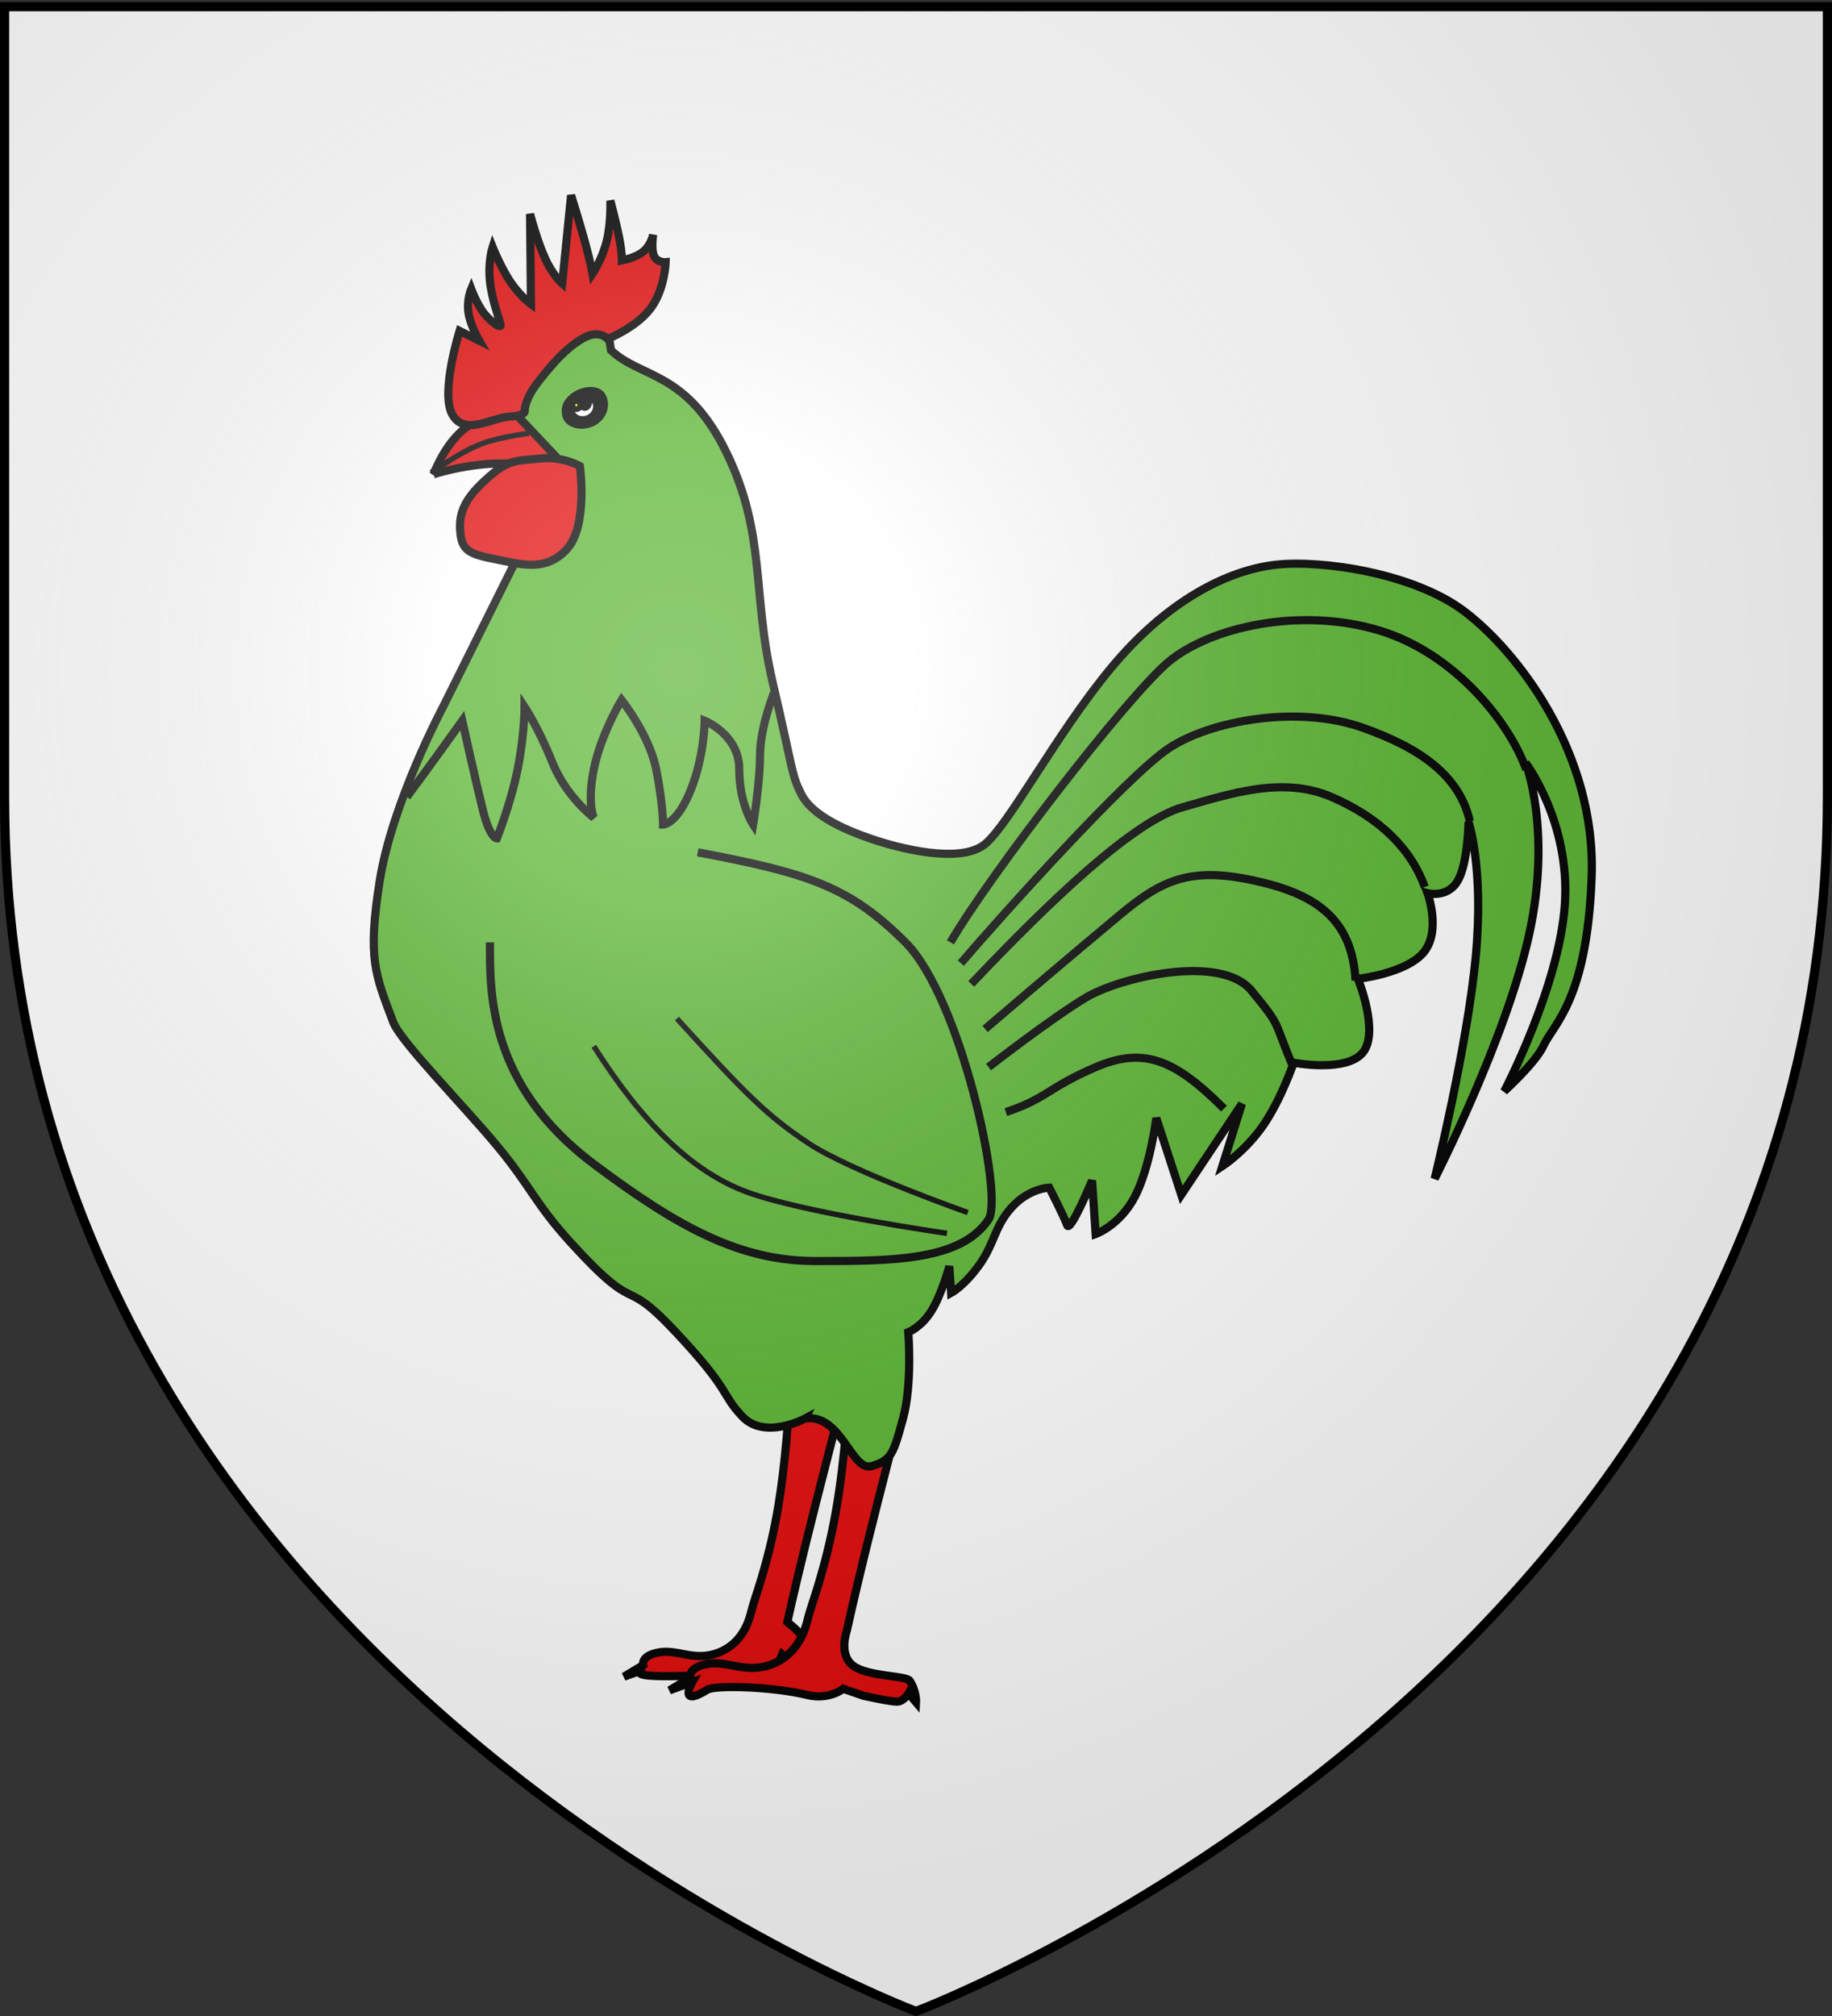 <svg xmlns="http://www.w3.org/2000/svg" xmlns:xlink="http://www.w3.org/1999/xlink" width="600" height="660" version="1.0"><rect width="100%" height="100%" fill="#333333" stroke="none"/><defs><linearGradient id="b"><stop offset="0" style="stop-color:white;stop-opacity:.314"/><stop offset=".19" style="stop-color:white;stop-opacity:.251"/><stop offset=".6" style="stop-color:#6b6b6b;stop-opacity:.125"/><stop offset="1" style="stop-color:black;stop-opacity:.125"/></linearGradient><linearGradient id="a"><stop offset="0" style="stop-color:#fd0000;stop-opacity:1"/><stop offset=".5" style="stop-color:#e77275;stop-opacity:.659"/><stop offset="1" style="stop-color:black;stop-opacity:.323"/></linearGradient><radialGradient xlink:href="#b" id="c" cx="221.445" cy="226.331" r="300" fx="221.445" fy="226.331" gradientTransform="matrix(1.353 0 0 1.349 -77.63 -85.747)" gradientUnits="userSpaceOnUse"/></defs><g style="display:inline"><path d="M300 658.5s298.5-112.32 298.5-397.772V2.176H1.5v258.552C1.5 546.18 300 658.5 300 658.5z" style="fill:#fff;fill-opacity:1;fill-rule:evenodd;stroke:none;stroke-width:1px;stroke-linecap:butt;stroke-linejoin:miter;stroke-opacity:1"/></g><g style="display:inline"><g style="fill:#ff0;stroke:#000;stroke-width:4.22;stroke-opacity:1;display:inline"><path d="M296.279 749.252c0 .903-9.55 37.148-15.942 63.166-6.392 26.019-9.626 40.908-9.626 40.908s6.918 5.34 10.227 10.528c3.309 5.189 3.008 10.227 3.008 10.227l-3.61-4.211s-2.33 3.835-5.414 3.91c-3.083.075-6.918-3.61-6.918-3.61l-3.91 9.024s-43.089 2.482-59.858 2.106c-16.769-.376-7.219-3.61-7.219-3.61l-10.828 3.91 9.926-6.015s-1.429-4.963 8.422-6.618c9.851-1.654 18.424 5.114 30.982 0 12.558-5.113 15.64-17.145 16.844-22.258 1.203-5.114 8.121-22.484 12.934-49.03 4.813-26.544 6.317-57.15 6.317-57.15l24.665 8.723z" style="fill:#e20909;fill-opacity:1;fill-rule:evenodd;stroke:#000;stroke-width:4.22;stroke-linecap:butt;stroke-linejoin:miter;stroke-miterlimit:4;stroke-dasharray:none;stroke-opacity:1" transform="matrix(.633 0 0 .633 86.5 -9.136)"/><path d="M329.192 745.056c0 .98-10.363 40.308-17.298 68.539-6.935 28.232-10.444 44.387-10.444 44.387s-4.388 12.209 3.32 17.95c7.7 5.734 27.492 4.998 29.286 7.812 3.59 5.63 3.264 11.096 3.264 11.096l-3.917-4.569s-2.529 4.161-5.874 4.243c-3.346.082-17.365-3.02-17.365-3.02l-10.517-3.651s-7.35 6.012-18.68 3.22c-17.625-4.346-47.681-5.195-51.646-2.728-15.452 9.616-7.833-3.916-7.833-3.916l-11.75 4.242 10.77-6.527s-1.55-5.385 9.14-7.18c10.688-1.795 19.99 5.548 33.616 0 13.626-5.549 16.972-18.604 18.277-24.152 1.306-5.549 8.812-24.397 14.034-53.2 5.222-28.802 6.854-62.01 6.854-62.01l26.763 9.464z" style="fill:#e20909;fill-opacity:1;fill-rule:evenodd;stroke:#000;stroke-width:4.22;stroke-linecap:butt;stroke-linejoin:miter;stroke-miterlimit:4;stroke-dasharray:none;stroke-opacity:1" transform="matrix(.633 0 0 .633 86.5 -9.136)"/><path d="M279.973 748.04s-20.911 11.271-32.499-.947c-11.432-12.055-5.299-12.61-34.444-43.68-29.144-31.072-17.82-6.223-54.393-46.337-18.287-20.057-20.781-29.196-38.246-50.196-17.465-21-49.9-53.863-53.653-63.924-9.064-24.298-13.386-32.195-6.924-72.928 6.462-40.733 32.771-90.005 32.771-90.005l47.08-94.62-13.385-69.235 49.849-42.003 3.35 21.398c15.352 14.705 38.892 10.32 59.662 52.784 20.77 42.464 13.155 72.696 24.002 119.084 10.846 46.387 9.55 47.257 14.77 57.695 5.308 10.616 21.084 17.95 36.002 23.079 14.77 5.077 46.387 13.154 59.08 2.769 12.541-10.261 36.694-56.657 65.08-90.928 28.99-35 60.41-50.753 85.39-53.542 23.953-2.674 71.312 4.385 97.39 24.002 27.277 20.518 68.427 73.158 66.004 137.546-2.404 63.882-19.617 75.696-24.925 87.236-4.014 8.728-20.308 23.54-20.308 23.54s28.617-54.465 31.386-96.93c2.77-42.463-20.309-72.926-20.309-72.926s13.616 34.848 1.846 88.62c-11.77 53.772-48.925 126.469-48.925 126.469s16.847-68.312 21.232-114.468c4.384-46.157-3.693-70.158-3.693-70.158s-.23 21.232-5.539 30.463c-5.308 9.231-15.693 6.462-15.693 6.462s7.154 19.386-1.846 30.463c-9 11.078-34.156 13.847-34.156 13.847s11.078 27.002 2.77 37.849c-8.309 10.846-36.003 5.538-36.003 5.538s-6.462 18.924-15.693 32.31c-9.231 13.385-21.232 21.232-21.232 21.232l10.155-32.31-31.387 47.08-12.924-39.695s-3.23 25.617-11.077 40.618c-7.847 15-20.309 19.386-20.309 19.386l-1.846-27.694s-11.421 27.586-12.924 23.078c-1.385-4.154-9.231-19.386-9.231-19.386s-10.386.231-19.386 10.155c-9 9.923-8.77 18.462-16.616 29.54-7.847 11.077-14.77 14.77-14.77 14.77l-.924-13.847s-3.923 14.54-9.23 23.078c-5.309 8.54-12.002 11.078-12.002 11.078s2.193 26.77-2.769 44.772c-4.962 18-5.77 21.347-16.155 24.463-10.385 3.115-15.623-27.2-34.403-24.645z" style="fill:#5ab532;fill-opacity:1;fill-rule:evenodd;stroke:#000;stroke-width:4.22;stroke-linecap:butt;stroke-linejoin:miter;stroke-miterlimit:4;stroke-dasharray:none;stroke-opacity:1" transform="matrix(.633 0 0 .633 86.5 -9.136)"/><path d="M87.674 259.736s4.912-13.871 14.735-22.52c9.823-8.65 24.558-12.076 24.558-12.076l30.225 31.985s-20.024-3.59-37.404-2.938c-17.38.653-32.114 5.549-32.114 5.549z" style="fill:#e20909;fill-opacity:1;fill-rule:evenodd;stroke:#000;stroke-width:4.22;stroke-linecap:butt;stroke-linejoin:miter;stroke-miterlimit:4;stroke-dasharray:none;stroke-opacity:1" transform="matrix(.633 0 0 .633 86.5 -9.136)"/><g style="fill:#ff0;stroke:#000;stroke-width:3.265;stroke-opacity:1"><path d="M251.607 232.362c0 4.042-3.6 7.322-8.036 7.322-4.435 0-9.126-3.43-8.035-7.322.778-2.775 2.408-4.228 5.834-5.012 4.324-.989 10.237.97 10.237 5.012z" style="fill:#ff0;fill-opacity:1;stroke:#000;stroke-width:3.265;stroke-miterlimit:4;stroke-opacity:1" transform="matrix(.737 -.355 .355 .737 -70.667 48.08)"/><path d="M251.607 232.362c0 4.044-3.598 7.322-8.036 7.322s-8.035-3.278-8.035-7.322c0-4.043 3.597-7.321 8.035-7.321 4.438 0 8.036 3.278 8.036 7.321z" style="fill:#fff;fill-opacity:1;stroke:#000;stroke-width:4.74;stroke-miterlimit:4;stroke-dasharray:none;stroke-opacity:1" transform="matrix(.508 -.244 .244 .508 10.7 74.768)"/><path d="M251.607 232.362c0 4.044-3.598 7.322-8.036 7.322s-8.035-3.278-8.035-7.322c0-4.043 3.597-7.321 8.035-7.321 4.438 0 8.036 3.278 8.036 7.321z" style="fill:#ff0;fill-opacity:1;stroke:#000;stroke-width:21.556;stroke-miterlimit:4;stroke-dasharray:none;stroke-opacity:1" transform="matrix(.124 0 0 .124 158.55 103.811)"/><path d="M251.607 232.362c0 4.044-3.598 7.322-8.036 7.322s-8.035-3.278-8.035-7.322c0-4.043 3.597-7.321 8.035-7.321 4.438 0 8.036 3.278 8.036 7.321z" style="fill:#ff0;fill-opacity:1;stroke:#000;stroke-width:15.607;stroke-miterlimit:4;stroke-dasharray:none;stroke-opacity:1" transform="matrix(.151 0 0 .194 154.757 86.492)"/></g><path d="M163.393 255.493s4.325 31.087-6.854 43.081c-11.178 11.995-24.07 7.589-37.86 4.896-13.789-2.693-16.808-4.977-17.297-15.666-.49-10.689 4.977-18.032 15.34-27.09 10.362-9.056 14.442-7.832 26.11-9.138 11.667-1.305 20.561 3.917 20.561 3.917zM126.981 229.884c-9.347.577-23.078 10.155-29.54-.923-6.462-11.077 3.692-43.387 3.692-43.387l10.155 5.077s-4.5-7.615-5.539-14.308c-1.039-6.693 1.385-12.462 1.385-12.462s3.115 8.308 6.923 12.923c3.808 4.616 8.77 7.847 8.308 5.54-.461-2.309-4.5-12.578-5.538-22.617-1.039-10.04 1.384-17.54 1.384-17.54s4.27 10.616 9.232 18.001c4.961 7.385 10.616 11.54 10.616 11.54l-.462-46.619s3.692 14.078 7.847 23.078c4.154 9.001 8.77 12.924 8.77 12.924l4.615-45.695s4.616 14.77 7.385 24.925c2.77 10.154 3.692 15.693 3.692 15.693s5.078-7.616 7.386-17.078c2.307-9.462 1.846-20.77 1.846-20.77s3.115 11.654 4.615 19.385c1.5 7.732 1.385 11.54 1.385 11.54s7.039-1.27 11.078-4.616c4.038-3.346 5.077-8.77 5.077-8.77s-1.154 7.5.461 11.078c1.616 3.577 6 3.23 6 3.23s-.345 14.078-7.846 24.002c-7.5 9.924-22.155 15.693-22.155 15.693s-4.5-5.423-13.385 0c-8.885 5.424-14.77 12.463-22.155 21.694-7.385 9.231-7.385 15.231-7.385 15.231s1.5 2.654-7.847 3.231z" style="fill:#e20909;fill-opacity:1;fill-rule:evenodd;stroke:#000;stroke-width:4.22;stroke-linecap:butt;stroke-linejoin:miter;stroke-miterlimit:4;stroke-dasharray:none;stroke-opacity:1" transform="matrix(.633 0 0 .633 86.5 -9.136)"/></g><path d="M117.22 236.988c7.645-10.193 20.386-28.03 20.386-28.03s5.097 22.934 7.645 33.127c2.548 10.193 5.096 10.193 5.096 10.193s5.097-12.741 7.645-25.483c2.549-12.74 2.549-22.934 2.549-22.934s5.096 7.645 10.193 20.386c5.096 12.741 15.29 20.386 15.29 20.386s-2.55-5.096 0-17.838c2.547-12.74 10.192-25.482 10.192-25.482s10.193 12.741 12.742 25.482c2.548 12.742 2.548 20.386 2.548 20.386s5.096 0 10.193-12.74c5.096-12.742 5.096-25.483 5.096-25.483s12.742 5.096 12.742 17.837c0 12.742 5.096 20.386 5.096 20.386s2.548-15.29 2.548-25.482c0-10.193 5.097-22.935 5.097-22.935" style="fill:none;fill-rule:evenodd;stroke:#000;stroke-width:3;stroke-linecap:butt;stroke-linejoin:miter;stroke-opacity:1;display:inline" transform="matrix(.89 0 0 .89 28.925 49.97)"/><path d="M224.247 257.375c40.772 7.644 56.062 12.74 76.448 33.127 20.386 20.386 36.233 93.45 30.58 101.93-10.194 15.29-35.677 15.29-63.707 15.29-28.031 0-50.966-12.741-81.545-35.676-39.16-29.37-38.224-63.706-38.224-81.544" style="fill:#5ab532;fill-rule:evenodd;stroke:#000;stroke-width:3;stroke-linecap:butt;stroke-linejoin:miter;stroke-opacity:1;display:inline" transform="matrix(.89 0 0 .89 28.925 49.97)"/><path d="M529.138 226.95c-6.371-17.838-26.631-42.825-53.887-51.12-29.305-8.919-62.432-1.274-77.722 11.467-15.29 12.742-66.255 78.996-80.27 103.205" style="fill:none;fill-rule:evenodd;stroke:#000;stroke-width:3;stroke-linecap:butt;stroke-linejoin:miter;stroke-opacity:1;display:inline" transform="matrix(.89 0 0 .89 28.925 49.97)"/><path d="M508.378 245.907c-3.822-16.563-17.837-26.756-39.498-34.401-24.03-8.481-56.061-2.548-71.351 7.645s-61.158 61.158-76.448 78.996" style="fill:none;fill-rule:evenodd;stroke:#000;stroke-width:3;stroke-linecap:butt;stroke-linejoin:miter;stroke-opacity:1;display:inline" transform="matrix(.89 0 0 .89 28.925 49.97)"/><path d="M491.815 270.116c-5.097-14.016-16.564-25.483-34.402-33.128-17.838-7.644-36.95-1.274-54.788 3.823-17.837 5.096-47.78 33.446-77.722 64.98" style="fill:none;fill-rule:evenodd;stroke:#000;stroke-width:3;stroke-linecap:butt;stroke-linejoin:miter;stroke-opacity:1;display:inline" transform="matrix(.89 0 0 .89 28.925 49.97)"/><path d="M466.332 304.517c-1.274-22.934-14.926-32.075-38.224-36.95-22.713-4.751-33.127 0-48.417 12.742C356.861 299.334 330 322.355 330 322.355" style="fill:none;fill-rule:evenodd;stroke:#000;stroke-width:3;stroke-linecap:butt;stroke-linejoin:miter;stroke-opacity:1;display:inline" transform="matrix(.89 0 0 .89 28.925 49.97)"/><path d="M443.398 336.37c-7.645-17.837-3.823-14.015-15.29-28.03-11.295-13.806-48.417-5.097-61.158 2.548-12.741 7.645-35.676 25.483-35.676 25.483" style="fill:none;fill-rule:evenodd;stroke:#000;stroke-width:3;stroke-linecap:butt;stroke-linejoin:miter;stroke-opacity:1;display:inline" transform="matrix(.89 0 0 .89 28.925 49.97)"/><path d="M417.915 351.66c-17.838-17.838-29.305-22.934-47.143-15.29-17.838 7.645-17.838 11.468-33.127 16.564" style="fill:none;fill-rule:evenodd;stroke:#000;stroke-width:3;stroke-linecap:butt;stroke-linejoin:miter;stroke-opacity:1;display:inline" transform="matrix(.89 0 0 .89 28.925 49.97)"/><path d="M126.133 117.63c7.658-4.955 13.063-8.559 19.37-10.811 6.307-2.253 16.667-3.604 16.667-3.604M186.023 328.726c17.838 28.03 35.676 45.869 56.062 53.513 20.386 7.645 73.9 15.29 73.9 15.29M216.602 318.533c25.483 28.03 33.128 35.675 48.417 45.869 15.29 10.193 58.61 25.482 58.61 25.482" style="fill:none;fill-rule:evenodd;stroke:#000;stroke-width:2;stroke-linecap:butt;stroke-linejoin:miter;stroke-opacity:1" transform="matrix(.89 0 0 .89 28.925 49.97)"/></g><g style="display:inline"><path d="M300 658.5s298.5-112.32 298.5-397.772V2.176H1.5v258.552C1.5 546.18 300 658.5 300 658.5z" style="opacity:1;fill:url(#c);fill-opacity:1;fill-rule:evenodd;stroke:none;stroke-width:1px;stroke-linecap:butt;stroke-linejoin:miter;stroke-opacity:1"/></g><g style="display:inline"><path d="M300 658.5S1.5 546.18 1.5 260.728V2.176h597v258.552C598.5 546.18 300 658.5 300 658.5z" style="opacity:1;fill:none;fill-opacity:1;fill-rule:evenodd;stroke:#000;stroke-width:3;stroke-linecap:butt;stroke-linejoin:miter;stroke-miterlimit:4;stroke-dasharray:none;stroke-opacity:1"/></g></svg>
